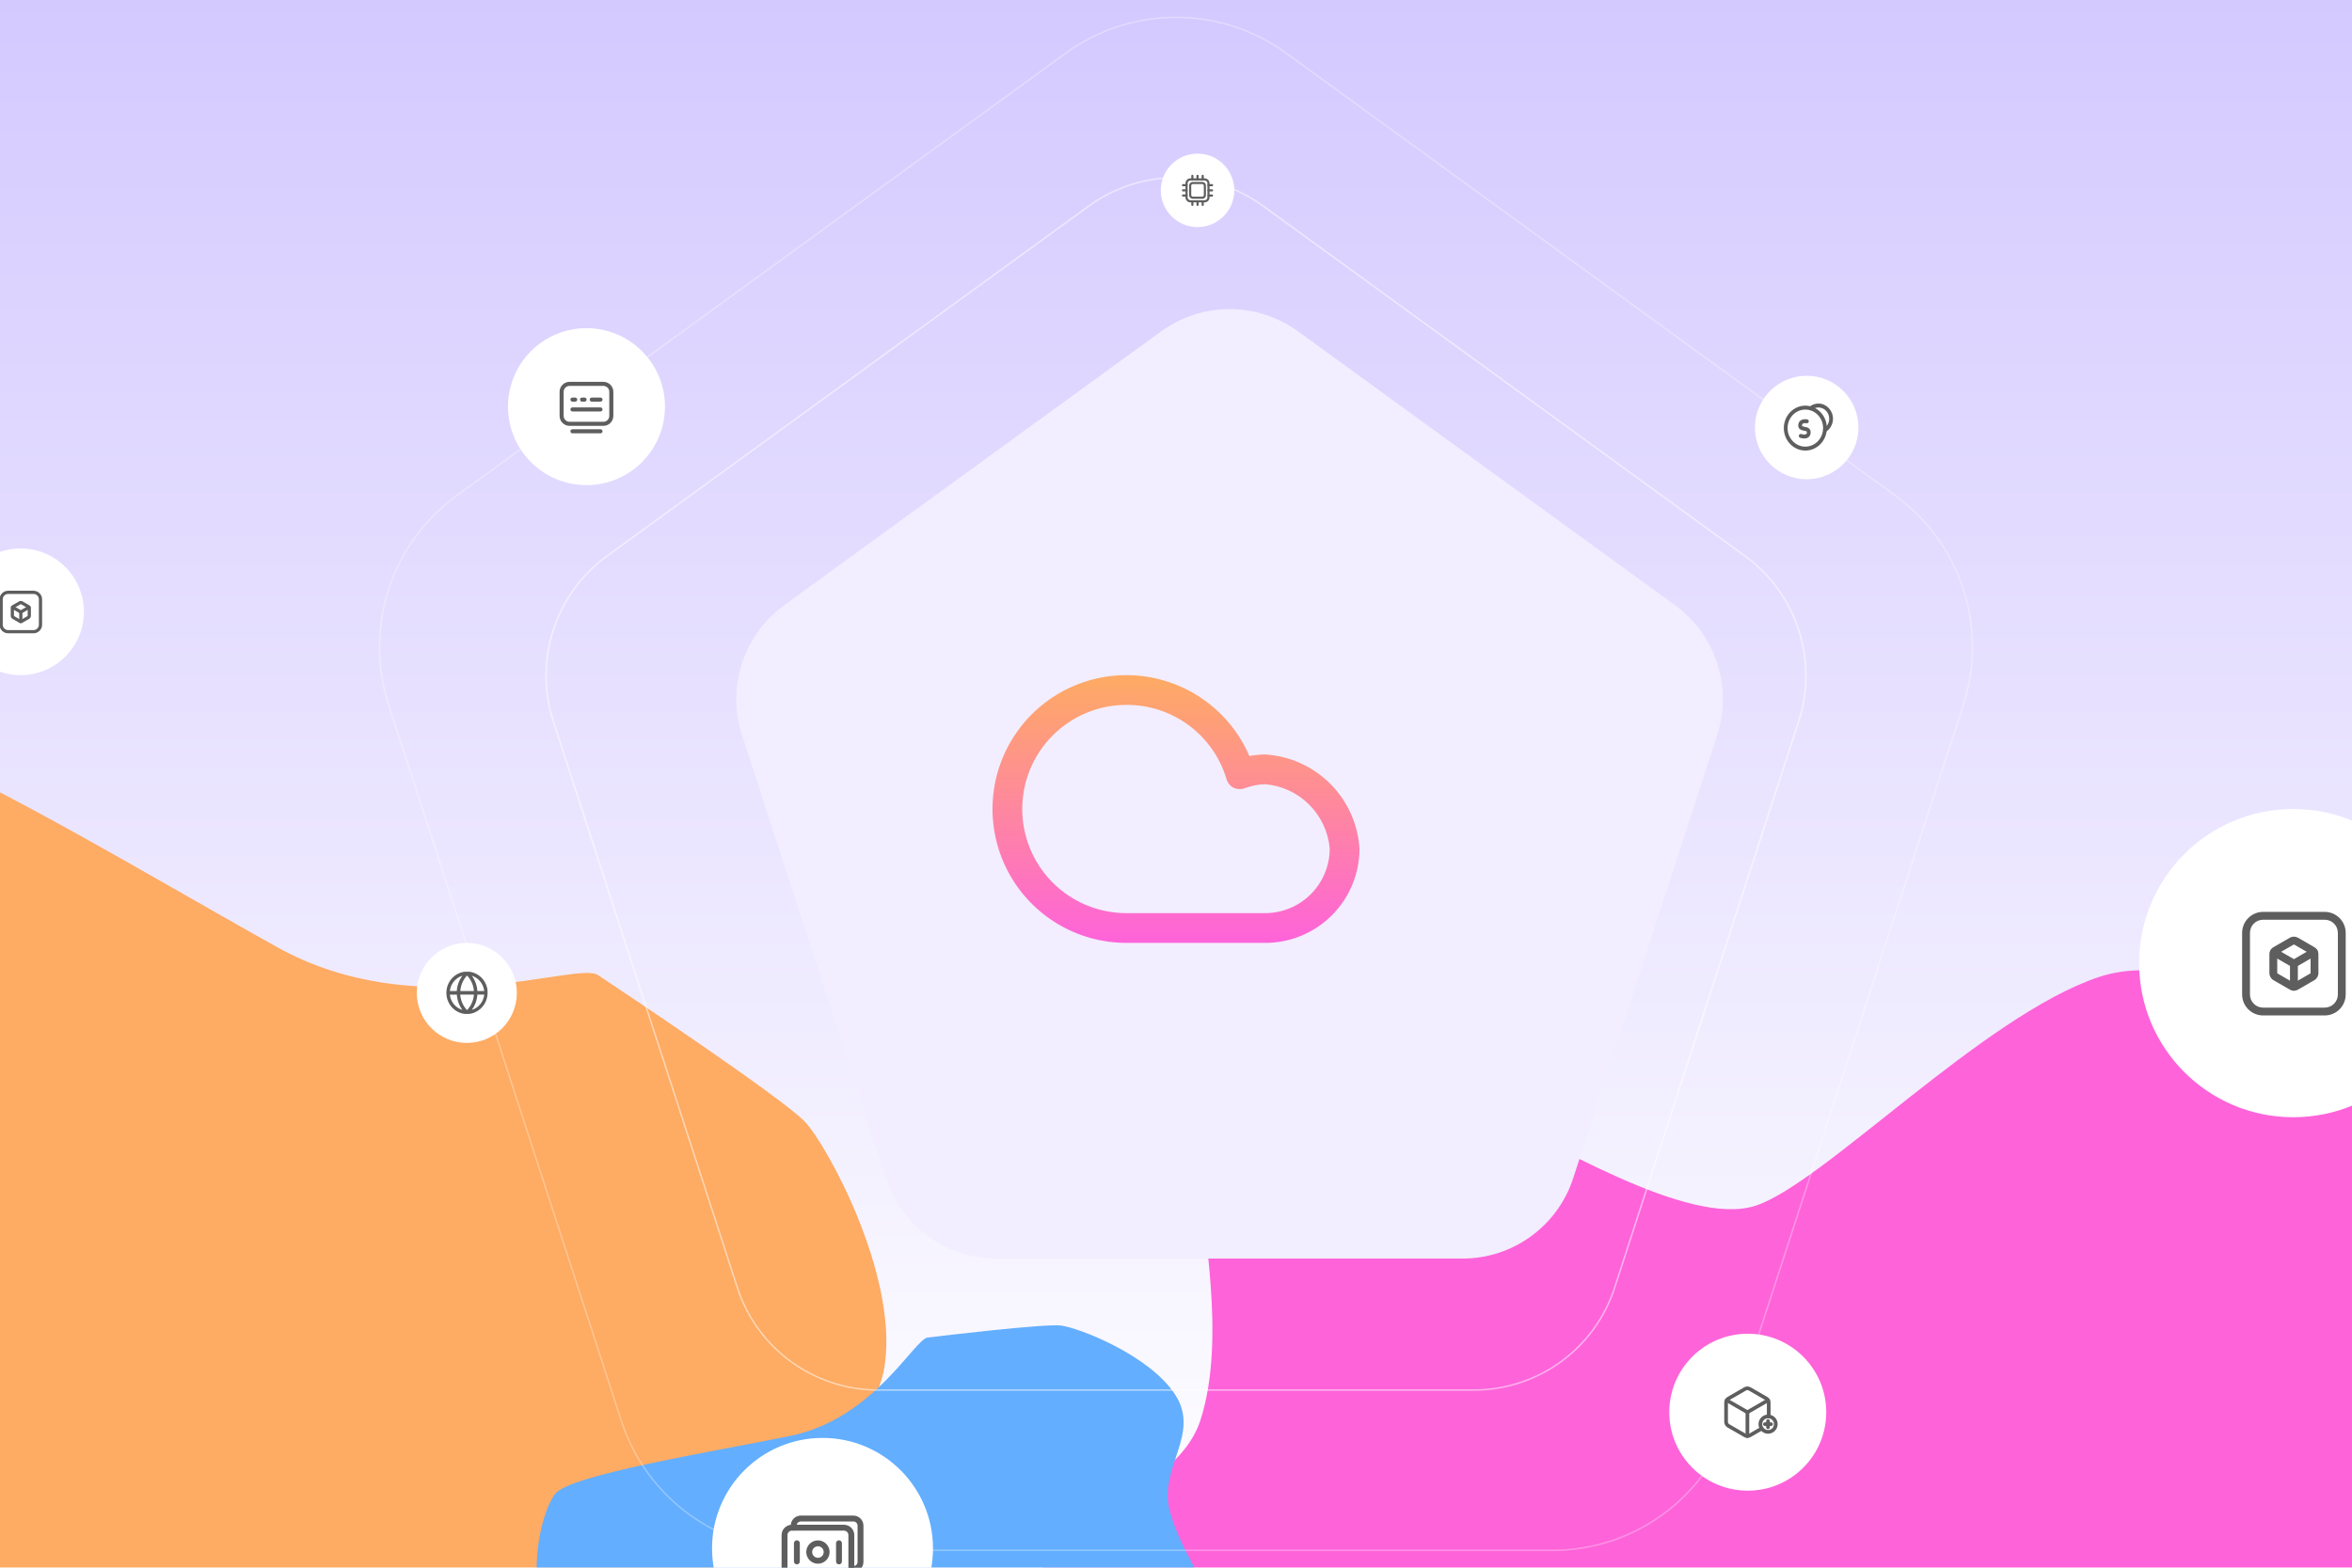<svg width="1536" height="1024" viewBox="0 0 1536 1024" fill="none" xmlns="http://www.w3.org/2000/svg">
<g clip-path="url(#clip0_5223_2291)">
<rect width="1536" height="1024" fill="url(#paint0_linear_5223_2291)"/>
<g filter="url(#filter0_f_5223_2291)">
<path d="M783.993 927.55C801.51 873.162 783.994 797.407 783.993 768.271C804.43 715.825 909.536 696.401 962.089 721.653C1014.64 746.904 1102.23 801.292 1146.03 787.695C1189.82 774.098 1294.93 663.38 1370.84 638.129C1446.75 612.877 1569.37 702.228 1689.07 768.271C1808.78 834.313 1773.74 857.622 1773.74 927.55C1773.74 997.477 1878.85 1032.44 1899.29 1117.91C1919.72 1203.37 1814.62 1283.01 1773.74 1294.67C1732.87 1306.32 1493.46 1253.88 1341.64 1224.74C1189.82 1195.6 1055.52 1259.7 1032.16 1253.88C1008.8 1248.05 830.707 1203.37 804.43 1191.72C778.154 1180.06 684.727 1110.14 675.968 1051.86C667.209 993.591 766.476 981.937 783.993 927.55Z" fill="#FE63DA"/>
<path d="M478.787 996.256C454.886 1047.21 449.083 1124.54 442.433 1153.26C417.06 1201.86 320.084 1268.91 291.382 1236.04C262.681 1203.17 189.8 1231.07 157.975 1237.82C126.151 1244.57 83.415 1179.08 27.869 1192.44C-27.678 1205.81 -87.703 1099.11 -151.133 1015.83C-214.564 932.552 -186.267 914.896 -170.307 845.965C-154.346 777.034 -215.297 726.61 -209.193 639.258C-203.089 551.907 -115.982 489.363 -86.516 484.081C-57.05 478.8 87.988 566.851 180.904 618.626C273.82 670.4 376.528 627.607 390.516 636.898C404.503 646.189 511.105 717.272 525.678 732.75C540.25 748.228 585.561 831.346 578.005 890.117C570.449 948.889 502.688 945.304 478.787 996.256Z" fill="#FEAB63"/>
<path d="M763.989 987.27C771.846 1015.83 795.965 1048.75 803.124 1062.52C809.586 1090.63 793.711 1150.62 770.989 1147.28C748.267 1143.94 728.646 1180.02 718.222 1193.6C707.798 1207.18 668.306 1195.59 650.652 1219.93C632.997 1244.26 572.503 1222.1 518.653 1210.46C464.803 1198.83 470.088 1182.09 452.907 1149.06C435.726 1116.02 394.101 1116.68 366.678 1079.65C339.256 1042.61 352.724 987.807 362.708 975.62C372.692 963.433 460.824 949.075 515.701 938.023C570.577 926.971 597.04 874.736 605.813 873.671C614.586 872.606 681.539 864.6 692.661 865.81C703.783 867.021 750.329 884.785 767.399 910.882C784.469 936.98 756.132 958.712 763.989 987.27Z" fill="#63AEFE"/>
</g>
<g filter="url(#filter1_i_5223_2291)">
<path d="M723.328 216.425C749.965 197.072 786.034 197.072 812.671 216.425L1058.81 395.252C1085.44 414.605 1096.59 448.909 1086.41 480.223L992.399 769.572C982.225 800.885 953.044 822.086 920.119 822.086H615.88C582.954 822.086 553.774 800.885 543.599 769.572L449.584 480.223C439.41 448.909 450.556 414.605 477.193 395.252L723.328 216.425Z" fill="#F2EEFF"/>
</g>
<path d="M711.179 134.499C745.06 109.883 790.939 109.883 824.82 134.499L1139.51 363.138C1173.4 387.754 1187.57 431.388 1174.63 471.218L1054.43 841.163C1041.49 880.993 1004.37 907.96 962.491 907.96H573.508C531.628 907.96 494.512 880.993 481.57 841.163L361.368 471.218C348.427 431.388 362.604 387.754 396.485 363.138L711.179 134.499Z" stroke="white" stroke-opacity="0.5"/>
<path d="M696.094 34.683C738.971 3.531 797.029 3.531 839.906 34.683L1237.72 323.712C1280.6 354.864 1298.54 410.082 1282.16 460.486L1130.21 928.146C1113.83 978.55 1066.86 1012.68 1013.86 1012.68H522.137C469.138 1012.68 422.167 978.55 405.789 928.146L253.838 460.486C237.46 410.082 255.402 354.864 298.278 323.712L696.094 34.683Z" stroke="white" stroke-opacity="0.3"/>
<circle cx="1179.87" cy="279.248" r="33.793" fill="white"/>
<circle cx="782.06" cy="124.338" r="23.994" fill="white"/>
<circle cx="383.01" cy="265.615" r="51.256" fill="white"/>
<circle cx="1141.4" cy="922.436" r="51.256" fill="white"/>
<circle cx="304.874" cy="648.555" r="32.668" fill="white"/>
<path d="M826.295 615.887H735.609C719.825 615.885 704.336 611.613 690.785 603.521C677.233 595.429 666.124 583.821 658.636 569.927C651.148 556.033 647.56 540.371 648.252 524.602C648.945 508.834 653.892 493.547 662.57 480.363C671.247 467.179 683.331 456.589 697.54 449.717C711.749 442.844 727.553 439.946 743.275 441.328C758.999 442.711 774.054 448.323 786.846 457.57C799.637 466.817 809.687 479.353 815.931 493.849C819.347 493.19 822.816 492.844 826.295 492.813C842.294 493.795 857.382 500.593 868.718 511.928C880.052 523.263 886.85 538.35 887.832 554.35C887.832 562.431 886.239 570.434 883.147 577.898C880.055 585.364 875.522 592.149 869.808 597.864C864.094 603.577 857.309 608.11 849.845 611.202C842.378 614.295 834.376 615.887 826.295 615.887ZM735.609 460.425C717.57 460.425 700.27 467.591 687.515 480.346C674.76 493.101 667.594 510.401 667.594 528.439C667.594 546.478 674.76 563.777 687.515 576.533C700.27 589.289 717.57 596.454 735.609 596.454H826.295C837.45 596.42 848.141 591.973 856.029 584.084C863.918 576.196 868.365 565.505 868.399 554.35C867.462 543.497 862.726 533.324 855.024 525.62C847.321 517.919 837.147 513.182 826.295 512.246C821.87 512.344 817.492 513.176 813.339 514.707C810.929 515.673 808.236 515.673 805.826 514.707C804.683 514.131 803.668 513.329 802.845 512.349C802.021 511.368 801.404 510.232 801.032 509.007C796.854 494.919 788.218 482.568 776.421 473.807C764.623 465.047 750.302 460.351 735.609 460.425Z" fill="url(#paint1_linear_5223_2291)"/>
<path d="M318.433 647.1C318.167 644.427 317.152 641.891 315.51 639.799C313.868 637.707 311.671 636.151 309.185 635.318C308.859 635.214 308.521 635.122 308.195 635.041L307.858 634.948C307.61 634.948 307.351 634.856 307.093 634.821L306.496 634.729H305.889C305.675 634.729 305.461 634.729 305.236 634.729H304.786C304.55 634.729 304.325 634.729 304.089 634.729H303.56L302.75 634.833C302.559 634.833 302.345 634.89 302.154 634.937C301.963 634.983 301.783 635.029 301.603 635.075L300.838 635.295L300.556 635.399C297.891 636.353 295.584 638.141 293.959 640.512C292.333 642.883 291.472 645.718 291.496 648.619C291.519 651.519 292.427 654.339 294.09 656.682C295.754 659.025 298.09 660.773 300.77 661.681C301.096 661.785 301.423 661.877 301.76 661.958L302.098 662.051C302.345 662.109 302.604 662.143 302.863 662.178L303.459 662.27H304.066C304.28 662.27 304.494 662.27 304.719 662.27H305.169C305.405 662.27 305.641 662.27 305.866 662.27H306.395L307.149 662.143C307.351 662.143 307.554 662.085 307.745 662.039C307.936 661.993 308.116 661.947 308.308 661.9L309.061 661.681L309.354 661.565C309.683 661.455 310.005 661.328 310.321 661.184C312.943 660.011 315.134 658.013 316.58 655.477C318.025 652.942 318.65 650.001 318.365 647.077L318.433 647.1ZM316.025 650.812C316.025 650.939 315.958 651.066 315.935 651.194C315.913 651.321 315.823 651.679 315.755 651.91C315.688 652.142 315.665 652.142 315.631 652.257C315.598 652.373 315.474 652.731 315.384 652.963L315.204 653.344C315.103 653.552 315.024 653.76 314.911 653.957C314.799 654.154 314.731 654.269 314.653 654.419L314.36 654.905C314.259 655.067 314.146 655.217 314.034 655.368L313.73 655.795C313.606 655.946 313.46 656.096 313.325 656.246C313.19 656.397 313.123 656.501 313.01 656.616L312.549 657.056C312.436 657.16 312.346 657.264 312.234 657.356C312.121 657.449 311.885 657.634 311.705 657.773L311.379 658.027C311.213 658.15 311.04 658.261 310.861 658.362C310.749 658.446 310.633 658.523 310.513 658.594L310.029 658.848L309.804 658.964L309.511 659.114L309.073 659.287H308.983L308.454 659.484L308.161 659.565C310.27 656.691 311.517 653.247 311.75 649.656H316.25C316.25 649.76 316.25 649.864 316.25 649.979C316.25 650.095 316.081 650.523 316.025 650.812ZM299.533 658.594L299.049 658.281C298.903 658.189 298.756 658.108 298.621 658.004C298.486 657.9 298.306 657.761 298.149 657.634L297.766 657.333L297.316 656.905C297.215 656.801 297.091 656.697 296.99 656.582C296.889 656.466 296.698 656.258 296.551 656.096C296.405 655.934 296.36 655.876 296.27 655.772C296.18 655.668 296 655.437 295.888 655.229L295.64 654.882C295.516 654.697 295.415 654.512 295.314 654.327C295.213 654.142 295.156 654.073 295.089 653.934C294.98 653.735 294.883 653.531 294.796 653.321C294.796 653.194 294.673 653.067 294.616 652.928C294.56 652.789 294.459 652.489 294.38 652.269L294.245 651.887C294.178 651.656 294.133 651.425 294.076 651.194C294.02 650.962 293.998 650.928 293.975 650.812C293.953 650.696 293.885 650.269 293.851 649.991C293.851 649.887 293.851 649.783 293.851 649.69H298.351C298.578 653.29 299.817 656.744 301.918 659.634L301.591 659.53L301.321 659.426L301.051 659.322L300.5 659.091L300.039 658.859L299.533 658.594ZM293.975 646.187C293.975 646.048 294.043 645.909 294.076 645.771C294.11 645.632 294.178 645.308 294.245 645.089L294.38 644.707C294.459 644.476 294.526 644.256 294.616 644.036L294.796 643.655C294.883 643.445 294.98 643.24 295.089 643.042C295.153 642.93 295.225 642.821 295.303 642.718C295.415 642.522 295.516 642.325 295.64 642.14C295.764 641.955 295.831 641.874 295.921 641.747C296.011 641.62 296.146 641.412 296.27 641.25C296.394 641.088 296.484 641.007 296.585 640.891C296.686 640.776 296.844 640.579 296.99 640.429L297.395 640.047L297.766 639.689C297.913 639.562 298.07 639.446 298.228 639.33C298.385 639.215 298.486 639.111 298.621 639.018L299.071 638.718L299.51 638.44L300.039 638.093L300.264 637.978L300.5 637.897C300.669 637.816 300.838 637.758 301.018 637.689L301.625 637.48L301.929 637.399C299.802 640.279 298.543 643.736 298.306 647.343H293.806C293.806 647.228 293.806 647.112 293.806 646.996C293.806 646.881 293.919 646.464 293.975 646.187ZM310.468 638.405C310.704 638.544 310.918 638.694 311.143 638.845L311.379 638.995C311.593 639.145 311.806 639.319 312.02 639.492L312.223 639.666C312.436 639.839 312.628 640.036 312.83 640.232L313.01 640.406C313.213 640.625 313.404 640.845 313.584 641.076L313.73 641.227C313.899 641.458 314.068 641.689 314.225 641.932L314.36 642.117C314.518 642.36 314.664 642.614 314.799 642.857L314.911 643.065C315.045 643.313 315.165 643.567 315.271 643.828L315.384 644.059C315.485 644.314 315.564 644.58 315.654 644.834L315.755 645.112C315.834 645.389 315.901 645.678 315.969 645.967C315.969 646.048 315.969 646.129 316.025 646.21C316.081 646.511 316.126 646.811 316.16 647.124L316.25 647.343H311.75C311.523 643.744 310.284 640.289 308.184 637.399L308.499 637.492L308.769 637.596L309.208 637.769L309.556 637.908L310.198 638.244L310.468 638.405ZM309.5 647.343H300.613C300.867 643.537 302.421 639.946 305 637.203C307.621 639.929 309.215 643.522 309.5 647.343ZM300.613 649.656H309.5C309.215 653.477 307.621 657.07 305 659.796C302.4 657.061 300.826 653.469 300.556 649.656H300.613Z" fill="#5E5E5E"/>
<circle cx="537.155" cy="1011.38" r="72.147" fill="white"/>
<path d="M551.162 1032.79H517.16C515.374 1032.79 513.662 1032.08 512.399 1030.81C511.136 1029.55 510.426 1027.84 510.424 1026.05V1002.7C510.426 1000.91 511.136 999.197 512.399 997.934C513.662 996.671 515.374 995.961 517.16 995.959H551.162C552.948 995.961 554.661 996.671 555.923 997.934C557.186 999.197 557.897 1000.91 557.899 1002.7V1026.05C557.896 1027.84 557.186 1029.55 555.923 1030.81C554.66 1032.08 552.948 1032.79 551.162 1032.79ZM517.16 999.799C516.392 999.8 515.656 1000.11 515.113 1000.65C514.57 1001.19 514.265 1001.93 514.264 1002.7V1026.05C514.265 1026.82 514.571 1027.56 515.114 1028.1C515.657 1028.64 516.393 1028.95 517.16 1028.95H551.162C551.93 1028.95 552.666 1028.64 553.209 1028.1C553.752 1027.56 554.058 1026.82 554.059 1026.05V1002.7C554.058 1001.93 553.753 1001.19 553.21 1000.65C552.667 1000.11 551.93 999.8 551.162 999.799H517.16Z" fill="#5E5E5E"/>
<path d="M534.162 1021.4C532.657 1021.4 531.185 1020.95 529.933 1020.11C528.681 1019.28 527.705 1018.09 527.129 1016.7C526.552 1015.31 526.401 1013.78 526.694 1012.3C526.988 1010.82 527.713 1009.47 528.777 1008.4C529.841 1007.34 531.197 1006.61 532.674 1006.32C534.151 1006.02 535.681 1006.17 537.072 1006.75C538.464 1007.33 539.653 1008.3 540.49 1009.55C541.327 1010.8 541.774 1012.28 541.774 1013.78C541.773 1015.8 540.971 1017.74 539.544 1019.16C538.116 1020.59 536.181 1021.39 534.162 1021.4ZM534.162 1010.01C533.416 1010.01 532.686 1010.23 532.066 1010.65C531.445 1011.06 530.961 1011.65 530.676 1012.34C530.39 1013.03 530.315 1013.79 530.461 1014.52C530.607 1015.25 530.967 1015.93 531.495 1016.45C532.023 1016.98 532.695 1017.34 533.427 1017.49C534.159 1017.63 534.918 1017.56 535.608 1017.27C536.297 1016.98 536.886 1016.5 537.3 1015.88C537.714 1015.26 537.935 1014.53 537.934 1013.78C537.932 1012.78 537.534 1011.82 536.827 1011.12C536.12 1010.41 535.162 1010.01 534.162 1010.01ZM520.414 1021.84C519.905 1021.84 519.417 1021.64 519.056 1021.28C518.696 1020.92 518.494 1020.43 518.494 1019.92V1008.03C518.494 1007.52 518.696 1007.03 519.056 1006.67C519.417 1006.31 519.905 1006.11 520.414 1006.11C520.923 1006.11 521.412 1006.31 521.772 1006.67C522.132 1007.03 522.334 1007.52 522.334 1008.03V1019.92C522.334 1020.43 522.132 1020.92 521.772 1021.28C521.412 1021.64 520.923 1021.84 520.414 1021.84ZM547.908 1021.84C547.398 1021.84 546.91 1021.64 546.55 1021.28C546.19 1020.92 545.988 1020.43 545.988 1019.92V1008.03C545.988 1007.52 546.19 1007.03 546.55 1006.67C546.91 1006.31 547.398 1006.11 547.908 1006.11C548.417 1006.11 548.905 1006.31 549.265 1006.67C549.625 1007.03 549.828 1007.52 549.828 1008.03V1019.92C549.828 1020.43 549.625 1020.92 549.265 1021.28C548.905 1021.64 548.417 1021.84 547.908 1021.84Z" fill="#5E5E5E"/>
<path d="M557.353 1026.8H555.978C555.469 1026.8 554.981 1026.6 554.621 1026.24C554.261 1025.88 554.058 1025.39 554.058 1024.88C554.058 1024.37 554.261 1023.89 554.621 1023.53C554.981 1023.17 555.469 1022.96 555.978 1022.96H557.353C558.066 1022.96 558.75 1022.68 559.255 1022.18C559.759 1021.67 560.044 1020.99 560.046 1020.28V996.501C560.044 995.788 559.759 995.105 559.254 994.601C558.75 994.097 558.066 993.814 557.353 993.813H522.947C522.233 993.813 521.549 994.096 521.043 994.599C520.538 995.103 520.253 995.787 520.251 996.501V997.875C520.251 998.385 520.049 998.873 519.689 999.233C519.329 999.593 518.84 999.795 518.331 999.795C517.822 999.795 517.334 999.593 516.973 999.233C516.613 998.873 516.411 998.385 516.411 997.875V996.501C516.414 994.769 517.104 993.109 518.33 991.886C519.555 990.662 521.215 989.974 522.947 989.973H557.353C559.084 989.975 560.744 990.663 561.969 991.887C563.193 993.11 563.883 994.77 563.886 996.501V1020.27C563.884 1022 563.195 1023.66 561.97 1024.89C560.746 1026.11 559.085 1026.8 557.353 1026.8Z" fill="#5E5E5E"/>
<path d="M1191.83 282.199C1191.56 282.2 1191.3 282.109 1191.09 281.94C1190.87 281.771 1190.72 281.534 1190.65 281.265C1190.58 280.996 1190.59 280.709 1190.69 280.449C1190.79 280.189 1190.96 279.97 1191.19 279.825C1192.01 279.306 1192.72 278.617 1193.28 277.802C1193.84 276.987 1194.23 276.062 1194.43 275.083C1194.63 274.104 1194.64 273.093 1194.46 272.11C1194.28 271.128 1193.9 270.195 1193.36 269.368C1192.82 268.541 1192.12 267.839 1191.31 267.302C1190.5 266.766 1189.59 266.408 1188.65 266.25C1187.7 266.092 1186.73 266.137 1185.8 266.383C1184.87 266.628 1184 267.069 1183.24 267.678C1183.11 267.78 1182.96 267.855 1182.81 267.899C1182.65 267.943 1182.49 267.954 1182.33 267.932C1182.17 267.91 1182.02 267.856 1181.88 267.772C1181.74 267.688 1181.61 267.576 1181.52 267.443C1181.42 267.309 1181.35 267.157 1181.3 266.995C1181.26 266.832 1181.25 266.663 1181.27 266.496C1181.29 266.33 1181.35 266.169 1181.43 266.023C1181.51 265.878 1181.61 265.75 1181.74 265.648C1183.4 264.313 1185.44 263.592 1187.53 263.6C1192.78 263.6 1197.05 268.053 1197.05 273.527C1197.05 275.233 1196.63 276.911 1195.82 278.398C1195.02 279.885 1193.86 281.131 1192.47 282.016C1192.27 282.137 1192.05 282.2 1191.83 282.199Z" fill="#5E5E5E"/>
<path d="M1179 294.297C1175.75 294.297 1172.6 293.121 1170.09 290.968C1167.57 288.816 1165.85 285.821 1165.22 282.494C1164.58 279.167 1165.08 275.713 1166.61 272.722C1168.14 269.73 1170.62 267.385 1173.62 266.087C1176.63 264.789 1179.97 264.617 1183.08 265.602C1186.19 266.587 1188.88 268.667 1190.68 271.488C1192.49 274.308 1193.3 277.695 1192.98 281.071C1192.67 284.447 1191.24 287.604 1188.94 290.002C1187.63 291.368 1186.09 292.451 1184.38 293.188C1182.68 293.925 1180.85 294.302 1179 294.297ZM1179 267.531C1172.6 267.531 1167.4 272.96 1167.4 279.634C1167.4 286.308 1172.6 291.737 1179 291.737C1185.4 291.737 1190.6 286.308 1190.6 279.634C1190.6 272.961 1185.4 267.531 1179 267.531V267.531Z" fill="#5E5E5E"/>
<path d="M1178.27 286.415C1177.46 286.415 1176.56 286.265 1175.6 285.961C1175.45 285.912 1175.3 285.832 1175.18 285.726C1175.06 285.619 1174.95 285.488 1174.88 285.34C1174.8 285.191 1174.75 285.029 1174.74 284.862C1174.72 284.694 1174.74 284.525 1174.78 284.364C1174.83 284.204 1174.91 284.054 1175.01 283.924C1175.11 283.794 1175.24 283.686 1175.38 283.607C1175.67 283.447 1176 283.413 1176.32 283.511C1178.07 284.069 1179.18 283.865 1179.63 283.488C1179.74 283.395 1180.07 283.112 1180 282.152C1179.98 281.941 1179.94 281.857 1179.71 281.735C1179.35 281.543 1178.76 281.431 1178.18 281.323C1177.37 281.17 1176.53 281.012 1175.81 280.579C1174.82 279.976 1174.31 278.985 1174.37 277.715C1174.41 276.51 1174.87 275.515 1175.69 274.835C1177.37 273.437 1179.96 273.89 1180.25 273.947C1180.57 274.008 1180.86 274.2 1181.04 274.479C1181.23 274.759 1181.3 275.104 1181.24 275.437C1181.18 275.771 1181 276.067 1180.73 276.26C1180.46 276.452 1180.13 276.526 1179.81 276.464C1179.35 276.379 1177.9 276.266 1177.21 276.84C1177.06 276.972 1176.84 277.219 1176.82 277.821C1176.8 278.273 1176.79 278.461 1178.62 278.803C1179.37 278.944 1180.15 279.091 1180.83 279.458C1182.05 280.112 1182.38 281.17 1182.44 281.941C1182.59 283.852 1181.83 284.921 1181.17 285.481C1180.43 286.104 1179.44 286.415 1178.27 286.415Z" fill="#5E5E5E"/>
<path d="M392.163 283.042H373.837C373.484 283.042 373.146 282.902 372.897 282.652C372.648 282.403 372.508 282.065 372.508 281.713C372.508 281.36 372.648 281.022 372.897 280.773C373.146 280.524 373.484 280.384 373.837 280.384H392.163C392.516 280.384 392.854 280.524 393.103 280.773C393.352 281.022 393.492 281.36 393.492 281.713C393.492 282.065 393.352 282.403 393.103 282.652C392.854 282.902 392.516 283.042 392.163 283.042ZM392.163 268.765H373.837C373.484 268.765 373.146 268.625 372.897 268.375C372.648 268.126 372.508 267.788 372.508 267.436C372.508 267.083 372.648 266.745 372.897 266.496C373.146 266.247 373.484 266.107 373.837 266.107H392.163C392.516 266.107 392.854 266.247 393.103 266.496C393.352 266.745 393.492 267.083 393.492 267.436C393.492 267.788 393.352 268.126 393.103 268.375C392.854 268.625 392.516 268.765 392.163 268.765ZM392.163 262.339H386.472C386.12 262.339 385.782 262.199 385.533 261.95C385.284 261.701 385.144 261.363 385.144 261.011C385.144 260.658 385.284 260.32 385.533 260.071C385.782 259.822 386.12 259.682 386.472 259.682H392.163C392.516 259.682 392.854 259.822 393.103 260.071C393.352 260.32 393.492 260.658 393.492 261.011C393.492 261.363 393.352 261.701 393.103 261.95C392.854 262.199 392.516 262.339 392.163 262.339ZM381.775 262.339H380.106C379.753 262.339 379.415 262.199 379.166 261.95C378.917 261.701 378.777 261.363 378.777 261.011C378.777 260.658 378.917 260.32 379.166 260.071C379.415 259.822 379.753 259.682 380.106 259.682H381.775C382.127 259.682 382.465 259.822 382.714 260.071C382.964 260.32 383.104 260.658 383.104 261.011C383.104 261.363 382.964 261.701 382.714 261.95C382.465 262.199 382.127 262.339 381.775 262.339ZM375.654 262.339H373.837C373.484 262.339 373.146 262.199 372.897 261.95C372.648 261.701 372.508 261.363 372.508 261.011C372.508 260.658 372.648 260.32 372.897 260.071C373.146 259.822 373.484 259.682 373.837 259.682H375.654C376.006 259.682 376.344 259.822 376.594 260.071C376.843 260.32 376.983 260.658 376.983 261.011C376.983 261.363 376.843 261.701 376.594 261.95C376.344 262.199 376.006 262.339 375.654 262.339Z" fill="#5E5E5E"/>
<path d="M394.044 278.17H371.955C370.229 278.168 368.574 277.481 367.353 276.26C366.132 275.04 365.446 273.385 365.443 271.658V255.92C365.446 254.193 366.132 252.539 367.353 251.318C368.574 250.097 370.229 249.41 371.955 249.408H394.044C395.77 249.41 397.425 250.097 398.646 251.318C399.866 252.539 400.553 254.193 400.555 255.92V271.658C400.553 273.384 399.866 275.039 398.646 276.26C397.425 277.481 395.77 278.168 394.044 278.17ZM371.955 252.065C370.933 252.066 369.954 252.473 369.232 253.195C368.509 253.918 368.103 254.897 368.101 255.918V271.658C368.103 272.679 368.509 273.659 369.232 274.381C369.954 275.103 370.933 275.51 371.955 275.512H394.044C395.065 275.51 396.045 275.103 396.767 274.381C397.489 273.659 397.896 272.679 397.897 271.658V255.92C397.896 254.898 397.489 253.919 396.767 253.196C396.045 252.474 395.065 252.068 394.044 252.066L371.955 252.065Z" fill="#5E5E5E"/>
<path d="M786.67 132.193H777.449C776.589 132.192 775.764 131.85 775.156 131.242C774.548 130.634 774.206 129.809 774.205 128.949V119.728C774.206 118.868 774.548 118.044 775.156 117.435C775.764 116.827 776.589 116.485 777.449 116.484H786.67C787.53 116.485 788.355 116.827 788.963 117.435C789.571 118.044 789.913 118.868 789.914 119.728V128.949C789.913 129.809 789.571 130.634 788.963 131.242C788.355 131.85 787.53 132.192 786.67 132.193ZM777.449 117.871C776.956 117.872 776.484 118.067 776.136 118.416C775.788 118.764 775.592 119.236 775.592 119.728V128.949C775.592 129.442 775.788 129.914 776.136 130.262C776.484 130.61 776.956 130.806 777.449 130.807H786.67C787.163 130.806 787.635 130.61 787.983 130.262C788.331 129.914 788.527 129.442 788.527 128.949V119.728C788.527 119.236 788.331 118.764 787.983 118.416C787.635 118.067 787.163 117.872 786.67 117.871H777.449Z" fill="#5E5E5E"/>
<path d="M785.15 129.833H778.968C778.331 129.832 777.72 129.579 777.269 129.128C776.819 128.678 776.565 128.067 776.565 127.43V121.247C776.565 120.61 776.819 119.999 777.269 119.549C777.72 119.098 778.331 118.845 778.968 118.844H785.15C785.788 118.845 786.399 119.098 786.849 119.549C787.3 119.999 787.553 120.61 787.554 121.247V127.43C787.553 128.067 787.3 128.678 786.849 129.128C786.399 129.579 785.788 129.832 785.15 129.833ZM778.968 120.23C778.698 120.231 778.44 120.338 778.249 120.529C778.059 120.719 777.952 120.978 777.951 121.247V127.43C777.952 127.699 778.059 127.958 778.249 128.148C778.44 128.339 778.698 128.446 778.968 128.446H785.15C785.42 128.446 785.678 128.339 785.869 128.148C786.06 127.958 786.167 127.699 786.167 127.43V121.247C786.167 120.978 786.06 120.719 785.869 120.529C785.678 120.338 785.42 120.231 785.15 120.23H778.968ZM778.684 117.871C778.501 117.871 778.324 117.798 778.194 117.668C778.064 117.538 777.991 117.361 777.991 117.177V114.84C777.991 114.656 778.064 114.48 778.194 114.35C778.324 114.22 778.501 114.146 778.684 114.146C778.868 114.146 779.045 114.22 779.175 114.35C779.305 114.48 779.378 114.656 779.378 114.84V117.178C779.377 117.362 779.304 117.538 779.174 117.668C779.044 117.798 778.868 117.871 778.684 117.871ZM782.059 117.871C781.875 117.871 781.699 117.798 781.569 117.668C781.439 117.538 781.366 117.361 781.366 117.177V114.84C781.366 114.656 781.439 114.48 781.569 114.35C781.699 114.22 781.875 114.146 782.059 114.146C782.243 114.146 782.419 114.22 782.549 114.35C782.679 114.48 782.753 114.656 782.753 114.84V117.178C782.752 117.362 782.679 117.538 782.549 117.668C782.419 117.798 782.243 117.871 782.059 117.871ZM785.434 117.871C785.25 117.871 785.074 117.798 784.944 117.668C784.814 117.538 784.741 117.361 784.741 117.177V114.84C784.741 114.656 784.814 114.48 784.944 114.35C785.074 114.22 785.25 114.146 785.434 114.146C785.618 114.146 785.794 114.22 785.924 114.35C786.054 114.48 786.127 114.656 786.127 114.84V117.178C786.127 117.362 786.054 117.538 785.924 117.668C785.794 117.798 785.618 117.871 785.434 117.871ZM778.684 134.53C778.501 134.53 778.324 134.457 778.194 134.327C778.064 134.197 777.991 134.021 777.991 133.837V131.5C777.991 131.316 778.064 131.139 778.194 131.009C778.324 130.879 778.501 130.806 778.684 130.806C778.868 130.806 779.045 130.879 779.175 131.009C779.305 131.139 779.378 131.316 779.378 131.5V133.837C779.378 134.021 779.305 134.197 779.175 134.327C779.045 134.457 778.868 134.53 778.684 134.53ZM782.059 134.53C781.875 134.53 781.699 134.457 781.569 134.327C781.439 134.197 781.366 134.021 781.366 133.837V131.5C781.366 131.316 781.439 131.139 781.569 131.009C781.699 130.879 781.875 130.806 782.059 130.806C782.243 130.806 782.419 130.879 782.549 131.009C782.679 131.139 782.753 131.316 782.753 131.5V133.837C782.753 134.021 782.679 134.197 782.549 134.327C782.419 134.457 782.243 134.53 782.059 134.53ZM785.434 134.53C785.25 134.53 785.074 134.457 784.944 134.327C784.814 134.197 784.741 134.021 784.741 133.837V131.5C784.741 131.316 784.814 131.139 784.944 131.009C785.074 130.879 785.25 130.806 785.434 130.806C785.618 130.806 785.794 130.879 785.924 131.009C786.054 131.139 786.127 131.316 786.127 131.5V133.837C786.127 134.021 786.054 134.197 785.924 134.327C785.794 134.457 785.618 134.53 785.434 134.53ZM791.558 121.657H789.22C789.036 121.657 788.86 121.584 788.73 121.454C788.6 121.324 788.527 121.148 788.527 120.964C788.527 120.78 788.6 120.603 788.73 120.473C788.86 120.343 789.036 120.27 789.22 120.27H791.558C791.742 120.27 791.918 120.343 792.048 120.473C792.178 120.603 792.251 120.78 792.251 120.964C792.251 121.148 792.178 121.324 792.048 121.454C791.918 121.584 791.742 121.657 791.558 121.657ZM791.558 125.032H789.22C789.036 125.032 788.86 124.959 788.73 124.829C788.6 124.699 788.527 124.522 788.527 124.338C788.527 124.155 788.6 123.978 788.73 123.848C788.86 123.718 789.036 123.645 789.22 123.645H791.558C791.742 123.645 791.918 123.718 792.048 123.848C792.178 123.978 792.251 124.155 792.251 124.338C792.251 124.522 792.178 124.699 792.048 124.829C791.918 124.959 791.742 125.032 791.558 125.032ZM791.558 128.407H789.22C789.036 128.407 788.86 128.334 788.73 128.204C788.6 128.074 788.527 127.897 788.527 127.713C788.527 127.529 788.6 127.353 788.73 127.223C788.86 127.093 789.036 127.02 789.22 127.02H791.558C791.742 127.02 791.918 127.093 792.048 127.223C792.178 127.353 792.251 127.529 792.251 127.713C792.251 127.897 792.178 128.074 792.048 128.204C791.918 128.334 791.742 128.407 791.558 128.407ZM774.898 121.657H772.561C772.377 121.657 772.2 121.584 772.07 121.454C771.94 121.324 771.867 121.148 771.867 120.964C771.867 120.78 771.94 120.603 772.07 120.473C772.2 120.343 772.377 120.27 772.561 120.27H774.899C775.083 120.27 775.259 120.343 775.389 120.473C775.519 120.603 775.592 120.78 775.592 120.964C775.592 121.148 775.519 121.324 775.389 121.454C775.259 121.584 775.083 121.657 774.899 121.657H774.898ZM774.898 125.032H772.561C772.377 125.032 772.2 124.959 772.07 124.829C771.94 124.699 771.867 124.522 771.867 124.338C771.867 124.155 771.94 123.978 772.07 123.848C772.2 123.718 772.377 123.645 772.561 123.645H774.899C775.083 123.645 775.259 123.718 775.389 123.848C775.519 123.978 775.592 124.155 775.592 124.338C775.592 124.522 775.519 124.699 775.389 124.829C775.259 124.959 775.083 125.032 774.899 125.032H774.898ZM774.898 128.407H772.561C772.377 128.407 772.2 128.334 772.07 128.204C771.94 128.074 771.867 127.897 771.867 127.713C771.867 127.529 771.94 127.353 772.07 127.223C772.2 127.093 772.377 127.02 772.561 127.02H774.899C775.083 127.02 775.259 127.093 775.389 127.223C775.519 127.353 775.592 127.529 775.592 127.713C775.592 127.897 775.519 128.074 775.389 128.204C775.259 128.334 775.083 128.407 774.899 128.407H774.898Z" fill="#5E5E5E"/>
<path d="M1141.16 939.235C1140.41 939.236 1139.68 939.04 1139.03 938.667L1128.16 932.395C1127.51 932.02 1126.98 931.483 1126.6 930.836C1126.23 930.19 1126.04 929.457 1126.04 928.71V916.159C1126.04 915.413 1126.23 914.68 1126.6 914.033C1126.98 913.387 1127.51 912.849 1128.16 912.475L1139.03 906.199C1139.68 905.827 1140.41 905.631 1141.16 905.631C1141.9 905.631 1142.63 905.827 1143.28 906.199L1154.15 912.475C1154.8 912.849 1155.33 913.386 1155.71 914.032C1156.08 914.679 1156.28 915.412 1156.28 916.158V925.204C1156.28 925.523 1156.15 925.828 1155.93 926.053C1155.7 926.278 1155.4 926.404 1155.08 926.404C1154.76 926.404 1154.45 926.278 1154.23 926.053C1154 925.828 1153.88 925.523 1153.88 925.204V916.159C1153.88 915.834 1153.79 915.515 1153.63 915.233C1153.47 914.952 1153.23 914.718 1152.95 914.554L1142.08 908.278C1141.8 908.116 1141.48 908.031 1141.16 908.031C1140.83 908.031 1140.51 908.116 1140.23 908.278L1129.36 914.554C1129.08 914.718 1128.85 914.952 1128.68 915.234C1128.52 915.515 1128.44 915.834 1128.44 916.159V928.71C1128.44 929.035 1128.52 929.355 1128.68 929.636C1128.85 929.918 1129.08 930.152 1129.36 930.315L1140.23 936.591C1140.51 936.753 1140.83 936.838 1141.16 936.838C1141.48 936.838 1141.8 936.753 1142.08 936.591L1149.7 932.192C1149.84 932.112 1149.99 932.06 1150.15 932.038C1150.31 932.017 1150.47 932.027 1150.62 932.067C1150.77 932.108 1150.91 932.178 1151.04 932.274C1151.17 932.37 1151.27 932.49 1151.35 932.627C1151.43 932.764 1151.48 932.916 1151.5 933.073C1151.52 933.229 1151.51 933.389 1151.47 933.542C1151.43 933.694 1151.36 933.837 1151.26 933.962C1151.16 934.088 1151.04 934.192 1150.9 934.27L1143.28 938.67C1142.64 939.042 1141.9 939.237 1141.16 939.235Z" fill="#5E5E5E"/>
<path d="M1141.16 923.636C1140.94 923.636 1140.74 923.58 1140.56 923.475L1127.04 915.675C1126.77 915.515 1126.57 915.253 1126.49 914.947C1126.41 914.64 1126.45 914.314 1126.61 914.04C1126.77 913.765 1127.03 913.565 1127.33 913.482C1127.64 913.399 1127.97 913.44 1128.24 913.597L1141.16 921.051L1154.07 913.594C1154.34 913.438 1154.67 913.396 1154.98 913.479C1155.28 913.562 1155.54 913.763 1155.7 914.037C1155.86 914.312 1155.9 914.638 1155.82 914.944C1155.74 915.251 1155.54 915.512 1155.27 915.673L1141.76 923.475C1141.57 923.58 1141.37 923.636 1141.16 923.636Z" fill="#5E5E5E"/>
<path d="M1141.16 939.241C1140.84 939.241 1140.53 939.114 1140.31 938.889C1140.08 938.664 1139.96 938.359 1139.96 938.041V922.436C1139.96 922.118 1140.08 921.813 1140.31 921.588C1140.53 921.363 1140.84 921.236 1141.16 921.236C1141.47 921.236 1141.78 921.363 1142 921.588C1142.23 921.813 1142.36 922.118 1142.36 922.436V938.041C1142.36 938.359 1142.23 938.664 1142 938.889C1141.78 939.114 1141.47 939.241 1141.16 939.241ZM1154.67 936.488C1153.43 936.488 1152.22 936.121 1151.2 935.435C1150.17 934.748 1149.37 933.772 1148.9 932.631C1148.42 931.489 1148.3 930.233 1148.54 929.02C1148.78 927.808 1149.38 926.695 1150.25 925.821C1151.12 924.947 1152.24 924.351 1153.45 924.11C1154.66 923.869 1155.92 923.992 1157.06 924.465C1158.2 924.937 1159.18 925.738 1159.86 926.765C1160.55 927.793 1160.92 929 1160.92 930.236C1160.92 931.893 1160.26 933.482 1159.09 934.654C1157.91 935.827 1156.33 936.486 1154.67 936.488ZM1154.67 926.39C1153.91 926.39 1153.16 926.616 1152.53 927.039C1151.9 927.462 1151.4 928.063 1151.11 928.766C1150.82 929.47 1150.75 930.244 1150.89 930.991C1151.04 931.737 1151.41 932.423 1151.95 932.961C1152.49 933.499 1153.17 933.866 1153.92 934.014C1154.67 934.162 1155.44 934.086 1156.14 933.794C1156.85 933.502 1157.45 933.009 1157.87 932.375C1158.29 931.742 1158.52 930.998 1158.52 930.236C1158.52 929.216 1158.11 928.239 1157.39 927.517C1156.67 926.796 1155.69 926.391 1154.67 926.39Z" fill="#5E5E5E"/>
<path d="M1156.64 931.435H1152.6C1152.29 931.435 1151.98 931.309 1151.75 931.084C1151.53 930.859 1151.4 930.553 1151.4 930.235C1151.4 929.917 1151.53 929.612 1151.75 929.387C1151.98 929.162 1152.29 929.035 1152.6 929.035H1156.64C1156.96 929.035 1157.26 929.162 1157.49 929.387C1157.71 929.612 1157.84 929.917 1157.84 930.235C1157.84 930.553 1157.71 930.859 1157.49 931.084C1157.26 931.309 1156.96 931.435 1156.64 931.435Z" fill="#5E5E5E"/>
<path d="M1154.62 933.457C1154.3 933.457 1154 933.331 1153.77 933.105C1153.55 932.88 1153.42 932.575 1153.42 932.257V928.22C1153.42 927.901 1153.55 927.596 1153.77 927.371C1154 927.146 1154.3 927.02 1154.62 927.02C1154.94 927.02 1155.25 927.146 1155.47 927.371C1155.7 927.596 1155.82 927.901 1155.82 928.22V932.257C1155.82 932.575 1155.7 932.88 1155.47 933.105C1155.25 933.331 1154.94 933.457 1154.62 933.457Z" fill="#5E5E5E"/>
<g filter="url(#filter2_f_5223_2291)">
<circle cx="1497.64" cy="629.102" r="100.662" fill="white"/>
<path d="M1498.07 647.098C1497.1 647.097 1496.15 646.842 1495.31 646.358L1484.81 640.295C1483.97 639.809 1483.28 639.113 1482.79 638.276C1482.31 637.438 1482.05 636.488 1482.05 635.521V623.399C1482.05 622.432 1482.31 621.482 1482.79 620.644C1483.28 619.807 1483.97 619.111 1484.81 618.625L1495.31 612.566C1496.15 612.085 1497.1 611.832 1498.06 611.832C1499.03 611.832 1499.98 612.085 1500.81 612.566L1511.32 618.629C1512.16 619.115 1512.85 619.811 1513.33 620.648C1513.82 621.486 1514.07 622.435 1514.07 623.402V635.529C1514.07 636.496 1513.82 637.446 1513.33 638.283C1512.85 639.121 1512.16 639.817 1511.32 640.302L1500.82 646.358C1499.98 646.842 1499.03 647.097 1498.07 647.098ZM1498.07 616.945C1498 616.944 1497.93 616.962 1497.87 616.996L1487.37 623.062C1487.31 623.096 1487.26 623.145 1487.22 623.204C1487.19 623.264 1487.17 623.331 1487.17 623.4V635.527C1487.17 635.595 1487.19 635.663 1487.22 635.722C1487.26 635.781 1487.31 635.831 1487.37 635.864L1497.87 641.929C1497.93 641.962 1498 641.98 1498.06 641.98C1498.13 641.98 1498.2 641.962 1498.25 641.929L1508.76 635.862C1508.82 635.828 1508.87 635.779 1508.91 635.719C1508.94 635.66 1508.96 635.593 1508.96 635.524V623.399C1508.96 623.33 1508.94 623.262 1508.91 623.203C1508.87 623.144 1508.82 623.094 1508.76 623.061L1498.26 616.996C1498.2 616.962 1498.13 616.944 1498.07 616.945Z" fill="#5E5E5E"/>
<path d="M1498.07 632.022C1497.62 632.022 1497.17 631.903 1496.79 631.679L1483.73 624.14C1483.15 623.798 1482.72 623.239 1482.55 622.585C1482.38 621.932 1482.47 621.237 1482.81 620.651C1483.14 620.066 1483.7 619.638 1484.35 619.461C1485.01 619.283 1485.7 619.372 1486.29 619.706L1498.07 626.506L1509.84 619.706C1510.43 619.372 1511.12 619.283 1511.78 619.461C1512.43 619.638 1512.99 620.066 1513.32 620.651C1513.66 621.237 1513.75 621.932 1513.58 622.585C1513.41 623.239 1512.98 623.798 1512.4 624.14L1499.35 631.679C1498.96 631.903 1498.51 632.022 1498.07 632.022Z" fill="#5E5E5E"/>
<path d="M1498.07 647.099C1497.39 647.099 1496.74 646.829 1496.26 646.349C1495.78 645.869 1495.51 645.218 1495.51 644.539V629.46C1495.51 628.781 1495.78 628.13 1496.26 627.65C1496.74 627.17 1497.39 626.9 1498.07 626.9C1498.74 626.9 1499.4 627.17 1499.88 627.65C1500.36 628.13 1500.63 628.781 1500.63 629.46V644.539C1500.63 645.218 1500.36 645.869 1499.88 646.349C1499.4 646.829 1498.74 647.099 1498.07 647.099Z" fill="#5E5E5E"/>
<path d="M1518.19 663.283H1477.94C1474.31 663.279 1470.82 661.835 1468.26 659.267C1465.69 656.7 1464.25 653.219 1464.24 649.587V609.333C1464.25 605.702 1465.69 602.22 1468.26 599.653C1470.82 597.085 1474.31 595.641 1477.94 595.637H1518.19C1521.82 595.641 1525.31 597.085 1527.87 599.653C1530.44 602.22 1531.89 605.702 1531.89 609.333V649.589C1531.88 653.22 1530.44 656.701 1527.87 659.268C1525.31 661.835 1521.82 663.279 1518.19 663.283ZM1477.94 600.758C1475.66 600.76 1473.48 601.664 1471.88 603.272C1470.27 604.88 1469.36 607.06 1469.36 609.334V649.59C1469.36 651.864 1470.27 654.044 1471.88 655.652C1473.48 657.26 1475.66 658.164 1477.94 658.166H1518.19C1520.47 658.164 1522.65 657.26 1524.26 655.652C1525.86 654.044 1526.77 651.864 1526.77 649.59V609.333C1526.77 607.059 1525.86 604.879 1524.26 603.271C1522.65 601.663 1520.47 600.759 1518.19 600.757L1477.94 600.758Z" fill="#5E5E5E"/>
</g>
<g filter="url(#filter3_f_5223_2291)">
<circle cx="13.419" cy="399.618" r="41.374" fill="white"/>
<path d="M13.595 407.014C13.198 407.014 12.807 406.909 12.463 406.71L8.146 404.218C7.802 404.019 7.517 403.733 7.318 403.388C7.119 403.044 7.014 402.654 7.014 402.256V397.274C7.014 396.876 7.119 396.486 7.318 396.142C7.517 395.797 7.802 395.511 8.146 395.312L12.463 392.821C12.807 392.624 13.197 392.52 13.594 392.52C13.991 392.52 14.381 392.624 14.725 392.821L19.043 395.313C19.386 395.513 19.672 395.799 19.87 396.143C20.069 396.487 20.174 396.878 20.175 397.275V402.259C20.174 402.657 20.069 403.047 19.87 403.391C19.672 403.736 19.386 404.022 19.043 404.221L14.727 406.71C14.383 406.909 13.993 407.014 13.595 407.014ZM13.595 394.621C13.567 394.621 13.54 394.628 13.515 394.642L9.198 397.135C9.174 397.149 9.153 397.169 9.139 397.194C9.125 397.218 9.118 397.246 9.118 397.274V402.258C9.118 402.287 9.125 402.314 9.139 402.339C9.153 402.363 9.174 402.383 9.198 402.397L13.515 404.89C13.539 404.904 13.566 404.911 13.594 404.911C13.622 404.911 13.649 404.904 13.673 404.89L17.992 402.396C18.017 402.382 18.037 402.362 18.051 402.338C18.065 402.313 18.073 402.286 18.072 402.257V397.274C18.073 397.245 18.065 397.218 18.051 397.193C18.037 397.169 18.017 397.149 17.992 397.135L13.675 394.642C13.651 394.628 13.623 394.621 13.595 394.621Z" fill="#5E5E5E"/>
<path d="M13.595 400.819C13.41 400.819 13.229 400.77 13.069 400.678L7.703 397.579C7.463 397.439 7.289 397.209 7.218 396.94C7.147 396.672 7.185 396.386 7.324 396.145C7.463 395.905 7.691 395.729 7.959 395.656C8.227 395.583 8.513 395.619 8.755 395.757L13.595 398.552L18.435 395.757C18.677 395.619 18.963 395.583 19.231 395.656C19.499 395.729 19.728 395.905 19.866 396.145C20.005 396.386 20.044 396.672 19.973 396.94C19.901 397.209 19.727 397.439 19.487 397.579L14.121 400.678C13.961 400.77 13.78 400.819 13.595 400.819Z" fill="#5E5E5E"/>
<path d="M13.595 407.015C13.316 407.015 13.049 406.904 12.851 406.707C12.654 406.509 12.543 406.242 12.543 405.963V399.765C12.543 399.486 12.654 399.218 12.851 399.021C13.049 398.824 13.316 398.713 13.595 398.713C13.874 398.713 14.142 398.824 14.339 399.021C14.537 399.218 14.647 399.486 14.647 399.765V405.963C14.647 406.242 14.537 406.509 14.339 406.707C14.142 406.904 13.874 407.015 13.595 407.015Z" fill="#5E5E5E"/>
<path d="M21.868 413.667H5.322C3.829 413.666 2.398 413.072 1.343 412.017C0.288 410.961 -0.306 409.531 -0.308 408.038V391.493C-0.306 390 0.288 388.569 1.343 387.514C2.398 386.459 3.829 385.865 5.322 385.863H21.868C23.36 385.865 24.791 386.459 25.846 387.514C26.902 388.569 27.495 390 27.497 391.493V408.039C27.495 409.531 26.901 410.962 25.846 412.017C24.791 413.072 23.36 413.666 21.868 413.667ZM5.322 387.968C4.387 387.969 3.491 388.341 2.83 389.002C2.169 389.662 1.798 390.559 1.797 391.493V408.039C1.798 408.974 2.169 409.87 2.83 410.531C3.491 411.192 4.387 411.563 5.322 411.564H21.868C22.802 411.563 23.698 411.192 24.359 410.531C25.02 409.87 25.392 408.974 25.393 408.039V391.493C25.392 390.558 25.02 389.662 24.359 389.001C23.698 388.34 22.802 387.969 21.868 387.968L5.322 387.968Z" fill="#5E5E5E"/>
</g>
</g>
<defs>
<filter id="filter0_f_5223_2291" x="-390.825" y="302.654" width="2473.92" height="1174.87" filterUnits="userSpaceOnUse" color-interpolation-filters="sRGB">
<feFlood flood-opacity="0" result="BackgroundImageFix"/>
<feBlend mode="normal" in="SourceGraphic" in2="BackgroundImageFix" result="shape"/>
<feGaussianBlur stdDeviation="90.6" result="effect1_foregroundBlur_5223_2291"/>
</filter>
<filter id="filter1_i_5223_2291" x="445.859" y="201.91" width="679.28" height="620.176" filterUnits="userSpaceOnUse" color-interpolation-filters="sRGB">
<feFlood flood-opacity="0" result="BackgroundImageFix"/>
<feBlend mode="normal" in="SourceGraphic" in2="BackgroundImageFix" result="shape"/>
<feColorMatrix in="SourceAlpha" type="matrix" values="0 0 0 0 0 0 0 0 0 0 0 0 0 0 0 0 0 0 127 0" result="hardAlpha"/>
<feOffset dx="35"/>
<feGaussianBlur stdDeviation="22.5"/>
<feComposite in2="hardAlpha" operator="arithmetic" k2="-1" k3="1"/>
<feColorMatrix type="matrix" values="0 0 0 0 1 0 0 0 0 1 0 0 0 0 1 0 0 0 1 0"/>
<feBlend mode="normal" in2="shape" result="effect1_innerShadow_5223_2291"/>
</filter>
<filter id="filter2_f_5223_2291" x="1383.78" y="515.239" width="227.724" height="227.724" filterUnits="userSpaceOnUse" color-interpolation-filters="sRGB">
<feFlood flood-opacity="0" result="BackgroundImageFix"/>
<feBlend mode="normal" in="SourceGraphic" in2="BackgroundImageFix" result="shape"/>
<feGaussianBlur stdDeviation="6.6" result="effect1_foregroundBlur_5223_2291"/>
</filter>
<filter id="filter3_f_5223_2291" x="-47.955" y="338.244" width="122.748" height="122.748" filterUnits="userSpaceOnUse" color-interpolation-filters="sRGB">
<feFlood flood-opacity="0" result="BackgroundImageFix"/>
<feBlend mode="normal" in="SourceGraphic" in2="BackgroundImageFix" result="shape"/>
<feGaussianBlur stdDeviation="10" result="effect1_foregroundBlur_5223_2291"/>
</filter>
<linearGradient id="paint0_linear_5223_2291" x1="768" y1="0" x2="768" y2="1024" gradientUnits="userSpaceOnUse">
<stop stop-color="#D4C9FF"/>
<stop offset="1" stop-color="white"/>
</linearGradient>
<linearGradient id="paint1_linear_5223_2291" x1="768" y1="440.992" x2="768" y2="615.887" gradientUnits="userSpaceOnUse">
<stop stop-color="#FEAB63"/>
<stop offset="1" stop-color="#FE63DA"/>
</linearGradient>
<clipPath id="clip0_5223_2291">
<rect width="1536" height="1024" fill="white"/>
</clipPath>
</defs>
</svg>
